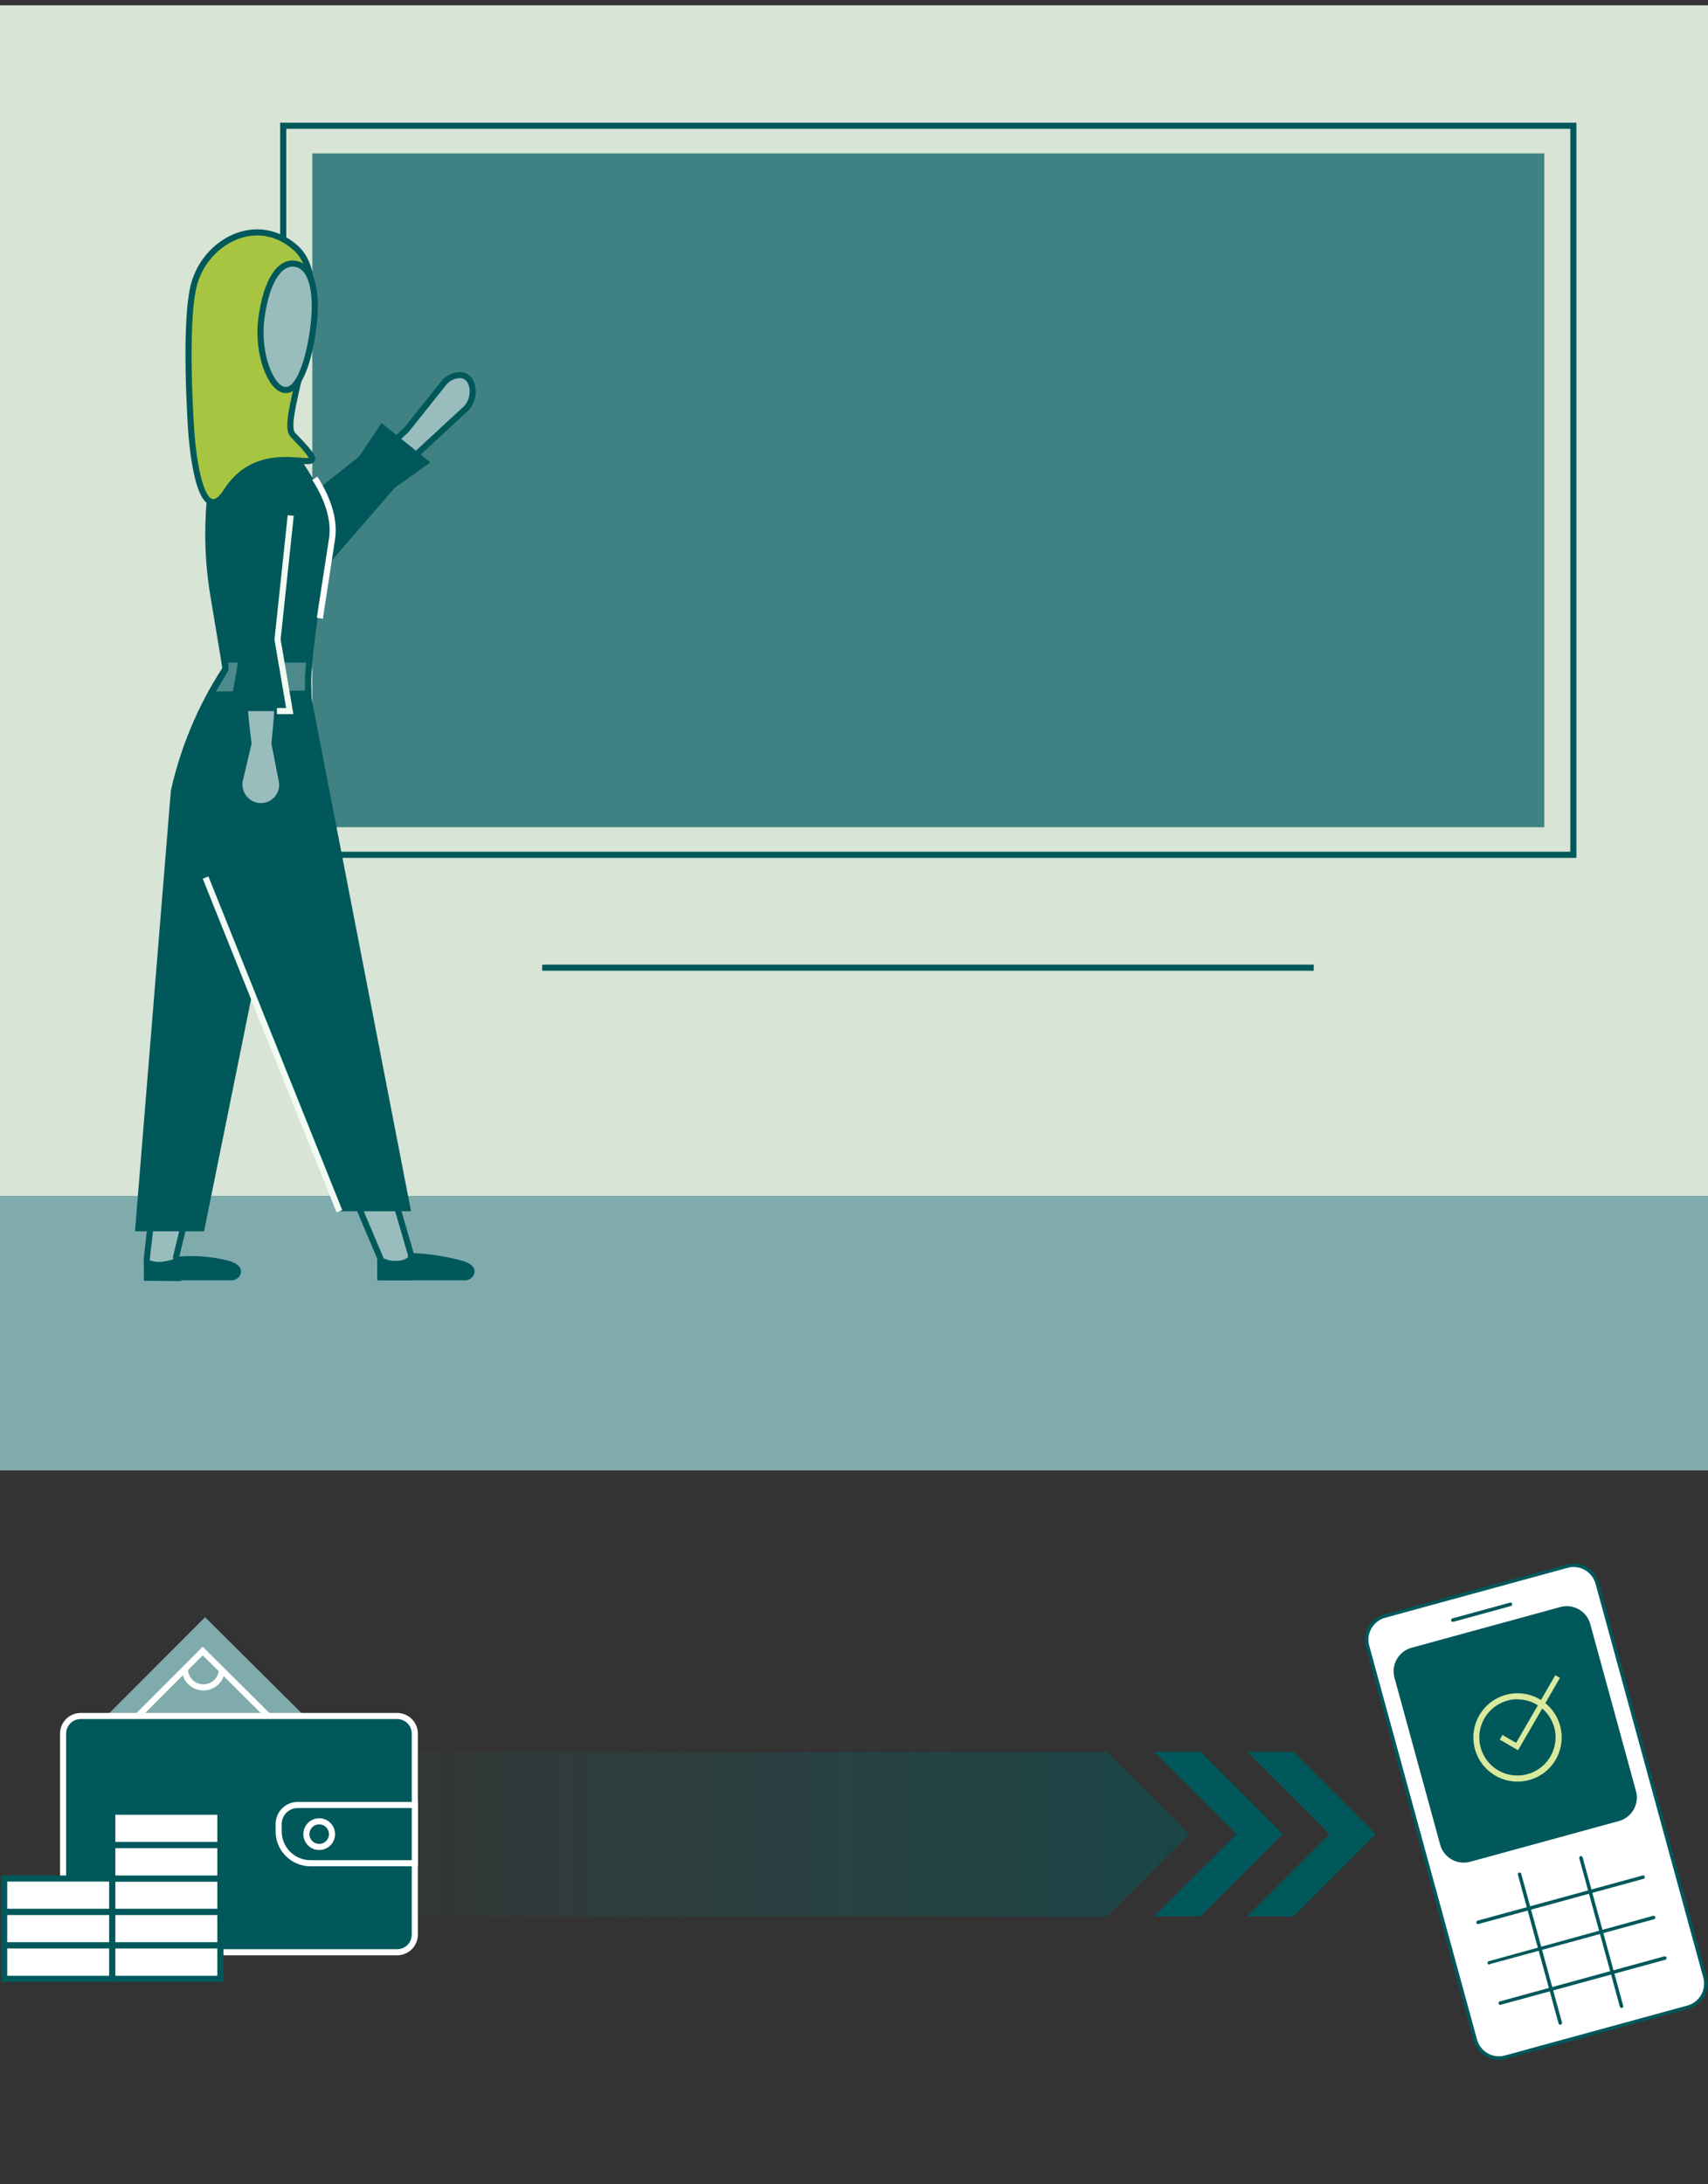 <svg width="280" height="358" viewBox="0 0 280 358" fill="none" xmlns="http://www.w3.org/2000/svg">
<rect x="0" y="0" width="280" height="358" fill="#333333" stroke="none"/>
<g clip-path="url(#clip0_47_22)">
<path d="M280 196H0V241H280V196Z" fill="#80ABAC"/>
<path d="M280 0.87H0V196H280V0.87Z" fill="#D7E4D6"/>
<path opacity="0.5" d="M181.47 314.09H52.33V287.13H181.51L194.97 300.59L181.47 314.09Z" fill="url(#paint0_linear_47_22)"/>
<path d="M196.83 287.12H189.25L202.72 300.59L189.21 314.09H196.79L210.29 300.59L196.83 287.12Z" fill="#00585A"/>
<path d="M212.06 287.12H204.48L217.95 300.59L204.45 314.09H212.03L225.53 300.59L212.06 287.12Z" fill="#00585A"/>
<path d="M51.27 282.6L33.62 265.06L16.1 282.6" fill="#80ABAC"/>
<path d="M45.71 283L33.23 270.6L21.65 282.2" stroke="white" stroke-miterlimit="10"/>
<path d="M36.39 273.52C36.39 274.326 36.07 275.1 35.5 275.67C34.93 276.24 34.156 276.56 33.35 276.56C32.544 276.56 31.771 276.24 31.201 275.67C30.63 275.1 30.31 274.326 30.31 273.52" stroke="white" stroke-miterlimit="10"/>
<path d="M65.11 281.25H13.23C11.634 281.25 10.34 282.544 10.34 284.14V317.08C10.34 318.676 11.634 319.97 13.23 319.97H65.11C66.706 319.97 68 318.676 68 317.08V284.14C68 282.544 66.706 281.25 65.11 281.25Z" fill="#00585A" stroke="white" stroke-miterlimit="10"/>
<path d="M48.81 295.83H68V305.38H50.9C50.214 305.38 49.536 305.245 48.902 304.983C48.269 304.72 47.694 304.336 47.209 303.851C46.724 303.366 46.34 302.791 46.077 302.158C45.815 301.524 45.68 300.846 45.68 300.16V299C45.675 298.586 45.752 298.174 45.907 297.79C46.062 297.406 46.291 297.056 46.582 296.761C46.874 296.466 47.221 296.232 47.603 296.072C47.985 295.912 48.395 295.83 48.81 295.83Z" fill="#00585A" stroke="white" stroke-miterlimit="10"/>
<path d="M52.33 302.71C53.49 302.71 54.43 301.77 54.43 300.61C54.43 299.45 53.49 298.51 52.33 298.51C51.17 298.51 50.23 299.45 50.23 300.61C50.23 301.77 51.17 302.71 52.33 302.71Z" fill="#00585A" stroke="white" stroke-miterlimit="10"/>
<path d="M18.4 307.89H0.68V313.37H18.4V307.89Z" fill="white" stroke="#00585A" stroke-miterlimit="10"/>
<path d="M18.4 313.37H0.68V318.85H18.4V313.37Z" fill="white" stroke="#00585A" stroke-miterlimit="10"/>
<path d="M18.4 318.85H0.68V324.33H18.4V318.85Z" fill="white" stroke="#00585A" stroke-miterlimit="10"/>
<path d="M36.13 307.89H18.41V313.37H36.13V307.89Z" fill="white" stroke="#00585A" stroke-miterlimit="10"/>
<path d="M36.13 313.37H18.41V318.85H36.13V313.37Z" fill="white" stroke="#00585A" stroke-miterlimit="10"/>
<path d="M36.13 296.93H18.41V302.41H36.13V296.93Z" fill="white" stroke="#00585A" stroke-miterlimit="10"/>
<path d="M36.13 302.41H18.41V307.89H36.13V302.41Z" fill="white" stroke="#00585A" stroke-miterlimit="10"/>
<path d="M36.13 318.85H18.41V324.33H36.13V318.85Z" fill="white" stroke="#00585A" stroke-miterlimit="10"/>
<path d="M256.927 256.659L226.999 264.852C224.868 265.435 223.613 267.635 224.197 269.766L241.874 334.34C242.458 336.471 244.658 337.725 246.789 337.142L276.717 328.949C278.848 328.365 280.103 326.165 279.519 324.034L261.842 259.46C261.258 257.33 259.058 256.075 256.927 256.659Z" fill="white"/>
<path d="M245.72 337.6C244.779 337.599 243.865 337.289 243.117 336.718C242.369 336.147 241.829 335.347 241.58 334.44L223.91 269.87C223.609 268.773 223.757 267.602 224.319 266.614C224.882 265.626 225.813 264.902 226.91 264.6L256.84 256.41C257.936 256.11 259.108 256.257 260.096 256.819C261.084 257.382 261.808 258.314 262.11 259.41L279.78 324C279.928 324.542 279.969 325.109 279.898 325.667C279.828 326.225 279.648 326.763 279.37 327.252C279.091 327.74 278.719 328.169 278.275 328.514C277.83 328.858 277.322 329.112 276.78 329.26L246.85 337.45C246.482 337.553 246.102 337.603 245.72 337.6ZM258 256.83C257.662 256.827 257.325 256.87 257 256.96L227.06 265.15C226.113 265.414 225.309 266.041 224.822 266.895C224.335 267.749 224.205 268.761 224.46 269.71L242.14 334.29C242.402 335.238 243.028 336.044 243.883 336.531C244.738 337.019 245.75 337.148 246.7 336.89L276.63 328.7C277.578 328.438 278.384 327.811 278.871 326.957C279.358 326.102 279.487 325.089 279.23 324.14L261.56 259.56C261.43 259.09 261.209 258.65 260.908 258.265C260.608 257.881 260.235 257.56 259.81 257.32C259.261 256.999 258.636 256.83 258 256.83Z" fill="#00585A"/>
<path d="M255.788 263.387L231.405 270.062C229.275 270.645 228.02 272.845 228.604 274.976L236.094 302.339C236.678 304.47 238.878 305.724 241.009 305.141L265.391 298.466C267.522 297.883 268.777 295.682 268.193 293.552L260.702 266.188C260.119 264.058 257.919 262.803 255.788 263.387Z" fill="#00585A"/>
<path d="M248.77 292C247.418 291.999 246.094 291.62 244.946 290.906C243.799 290.191 242.874 289.17 242.277 287.957C241.68 286.744 241.435 285.388 241.569 284.043C241.703 282.698 242.21 281.417 243.035 280.346C243.859 279.274 244.967 278.455 246.232 277.981C247.498 277.506 248.872 277.396 250.197 277.661C251.522 277.927 252.747 278.559 253.732 279.485C254.717 280.41 255.423 281.594 255.77 282.9C256.261 284.755 255.998 286.728 255.04 288.39C254.565 289.213 253.932 289.934 253.177 290.51C252.421 291.087 251.559 291.509 250.64 291.75C250.031 291.916 249.402 292 248.77 292ZM248.77 278.5C248.223 278.499 247.678 278.573 247.15 278.72C245.955 279.038 244.882 279.704 244.065 280.633C243.249 281.561 242.726 282.711 242.563 283.937C242.4 285.163 242.605 286.409 243.151 287.519C243.697 288.628 244.56 289.551 245.63 290.17C246.699 290.785 247.926 291.07 249.156 290.99C250.387 290.911 251.566 290.469 252.547 289.721C253.528 288.974 254.265 287.953 254.668 286.788C255.071 285.622 255.12 284.364 254.81 283.17C254.455 281.846 253.676 280.675 252.592 279.836C251.509 278.996 250.181 278.534 248.81 278.52L248.77 278.5Z" fill="#D9E99D"/>
<path d="M248.86 286.86L245.86 285.12L246.3 284.36L248.54 285.65L254.97 274.56L255.73 275L248.86 286.86Z" fill="#D9E99D"/>
<path d="M255.78 331.85C255.717 331.847 255.657 331.826 255.607 331.788C255.557 331.751 255.52 331.699 255.5 331.64L248.85 307.32C248.831 307.282 248.821 307.24 248.821 307.197C248.82 307.155 248.829 307.112 248.847 307.074C248.864 307.035 248.89 307 248.923 306.973C248.955 306.945 248.993 306.925 249.035 306.914C249.076 306.903 249.119 306.901 249.161 306.908C249.203 306.915 249.242 306.932 249.277 306.956C249.312 306.981 249.341 307.012 249.362 307.049C249.384 307.086 249.396 307.128 249.4 307.17L256.06 331.48C256.071 331.517 256.074 331.555 256.07 331.593C256.065 331.631 256.053 331.668 256.035 331.702C256.016 331.735 255.991 331.765 255.961 331.788C255.931 331.812 255.897 331.83 255.86 331.84L255.78 331.85Z" fill="#00585A"/>
<path d="M265.83 329.1C265.767 329.1 265.705 329.08 265.655 329.042C265.604 329.004 265.567 328.951 265.55 328.89L258.9 304.57C258.888 304.534 258.883 304.496 258.887 304.458C258.891 304.42 258.902 304.383 258.921 304.35C258.94 304.317 258.966 304.289 258.997 304.266C259.027 304.244 259.063 304.228 259.1 304.22C259.173 304.202 259.25 304.212 259.315 304.249C259.38 304.287 259.429 304.348 259.45 304.42L266.1 328.74C266.112 328.776 266.116 328.814 266.112 328.852C266.109 328.89 266.097 328.927 266.078 328.96C266.059 328.993 266.034 329.022 266.003 329.044C265.972 329.067 265.937 329.082 265.9 329.09L265.83 329.1Z" fill="#00585A"/>
<path d="M242.3 315.35C242.238 315.35 242.178 315.329 242.129 315.291C242.08 315.253 242.045 315.2 242.03 315.14C242.011 315.067 242.022 314.99 242.059 314.925C242.097 314.859 242.158 314.811 242.23 314.79L269.23 307.4C269.268 307.382 269.31 307.372 269.353 307.371C269.395 307.371 269.438 307.379 269.476 307.397C269.515 307.415 269.55 307.441 269.577 307.473C269.605 307.506 269.625 307.544 269.636 307.585C269.647 307.626 269.649 307.669 269.642 307.711C269.635 307.753 269.618 307.793 269.594 307.828C269.569 307.863 269.538 307.892 269.501 307.913C269.464 307.934 269.422 307.947 269.38 307.95L242.38 315.34L242.3 315.35Z" fill="#00585A"/>
<path d="M244.12 322C244.055 321.995 243.993 321.967 243.945 321.922C243.897 321.877 243.866 321.817 243.856 321.752C243.847 321.687 243.86 321.621 243.894 321.564C243.927 321.507 243.979 321.464 244.04 321.44L271 314C271.073 313.982 271.15 313.992 271.216 314.029C271.281 314.067 271.329 314.128 271.35 314.2C271.369 314.274 271.359 314.353 271.322 314.42C271.284 314.487 271.223 314.537 271.15 314.56L244.15 321.94L244.12 322Z" fill="#00585A"/>
<path d="M245.93 328.59C245.865 328.585 245.803 328.557 245.755 328.512C245.707 328.467 245.676 328.407 245.666 328.342C245.657 328.277 245.67 328.211 245.704 328.154C245.737 328.097 245.789 328.054 245.85 328.03L272.85 320.64C272.924 320.622 273.003 320.634 273.068 320.673C273.134 320.712 273.181 320.776 273.2 320.85C273.212 320.886 273.217 320.924 273.213 320.962C273.209 321 273.198 321.037 273.179 321.07C273.16 321.103 273.134 321.132 273.103 321.154C273.073 321.177 273.037 321.192 273 321.2L246 328.58L245.93 328.59Z" fill="#00585A"/>
<path d="M238.18 265.82C238.117 265.819 238.057 265.798 238.006 265.76C237.956 265.723 237.919 265.67 237.9 265.61C237.889 265.573 237.886 265.535 237.891 265.497C237.895 265.459 237.907 265.422 237.925 265.389C237.944 265.355 237.969 265.326 237.999 265.302C238.029 265.278 238.063 265.261 238.1 265.25L247.54 262.67C247.577 262.66 247.615 262.656 247.654 262.661C247.692 262.665 247.728 262.677 247.762 262.695C247.795 262.714 247.825 262.739 247.848 262.769C247.872 262.799 247.89 262.833 247.9 262.87C247.919 262.943 247.908 263.02 247.871 263.086C247.834 263.151 247.772 263.199 247.7 263.22L238.25 265.81L238.18 265.82Z" fill="#00585A"/>
<path d="M253.17 25.14H51.2V135.58H253.17V25.14Z" fill="#408283"/>
<path d="M257.93 20.61H46.43V140.1H257.93V20.61Z" stroke="#00585A" stroke-miterlimit="10"/>
<path d="M88.88 158.6H215.36" stroke="#00585A" stroke-miterlimit="10"/>
<path d="M46.22 97.4C50.074 93.992 53.563 90.191 56.63 86.06L58.83 83.2L76.26 67.08C78.26 65.32 77.8 61.25 75.17 61.49H75.1C74.183 61.59 73.343 62.046 72.76 62.76L66.61 70.47L55.73 80.47L53.32 82.1C49 85.07 44.63 88 41.05 91.81L46.22 97.4Z" fill="#99BCBD" stroke="#00585A" stroke-miterlimit="10"/>
<path d="M45.11 85.8L58.88 74.8L62.55 69.33L70.56 75.79L64.72 79.94L54.27 92L45.11 85.8Z" fill="#00585A"/>
<path d="M37.97 168.48L28.87 205.99L29.13 209.46L24.09 209.42L24.07 206.2L28.4 168.71L37.97 168.48Z" fill="#99BCBD" stroke="#00585A" stroke-miterlimit="10"/>
<path d="M56.53 168.4L67.38 205.67V209.31H62.34V206.2L46.32 168.4H56.53Z" fill="#99BCBD" stroke="#00585A" stroke-miterlimit="10"/>
<path d="M44.7 69.33C44.7 69.33 55.5 81.52 54.18 88.11C54.18 88.11 50.08 110.88 51.11 114.66L33.45 201.81H22.13L28 129.72C29.577 122.579 32.415 115.776 36.38 109.63L36.46 109.51L34.46 97.51C33.161 89.593 33.419 81.498 35.22 73.68L36.28 69.32L44.7 69.33Z" fill="#00585A"/>
<path d="M51.26 108.37C50.887 110.447 50.836 112.568 51.11 114.66L67.38 198.52H55.64L28 129.72C29.577 122.579 32.415 115.776 36.38 109.63L36.46 109.51L36.3 108.37H51.26Z" fill="#00585A"/>
<path d="M23.76 206.2V209.84H37.93C38.286 209.848 38.635 209.735 38.919 209.519C39.202 209.302 39.404 208.996 39.49 208.65C39.62 208 39.32 207.21 37.57 206.65C34.77 205.935 31.868 205.705 28.99 205.97C28.99 205.97 29.11 206.36 27.06 206.72C25.933 206.964 24.756 206.779 23.76 206.2Z" fill="#00585A"/>
<path d="M62 205.7V209.84H76.22C76.575 209.848 76.923 209.734 77.204 209.518C77.486 209.301 77.686 208.995 77.77 208.65C77.91 208 77.61 207.21 75.85 206.65C73.088 205.902 70.25 205.47 67.39 205.36C67.39 205.36 67 206.65 65 206.65C63.918 206.704 62.853 206.367 62 205.7Z" fill="#00585A"/>
<path d="M37.01 109.7L36.88 108.1H50.72L50.5 110.93L50.56 113.67L34.58 113.82L37.01 109.7Z" fill="#4C8A8B"/>
<path d="M50.18 108.6L50 110.89V110.99V113.18L35.41 113.32L37.31 110.09L37.47 109.82V109.51L37.4 108.6H50.18ZM51.26 107.6H36.34L36.5 109.6L33.7 114.35L51.07 114.19L51 111L51.26 107.63V107.6Z" fill="#00585A"/>
<path d="M52.43 101.33C52.71 99.52 54.43 88.33 54.43 88.33C54.96 84.89 53.43 81.21 51.61 78.39" fill="#00585A"/>
<path d="M52.43 101.33C52.71 99.52 54.43 88.33 54.43 88.33C54.96 84.89 53.43 81.21 51.61 78.39" stroke="white" stroke-miterlimit="10"/>
<path d="M38.78 86.36C38.662 91.505 39.071 96.648 40 101.71L40.61 105.26C39.922 110.063 39.878 114.936 40.48 119.75L40.74 121.83L39.28 128.02C39.2 128.509 39.225 129.009 39.355 129.487C39.484 129.964 39.714 130.409 40.03 130.79L40.08 130.85C40.415 131.259 40.838 131.586 41.318 131.807C41.798 132.028 42.321 132.137 42.849 132.125C43.377 132.114 43.896 131.982 44.366 131.74C44.835 131.499 45.244 131.153 45.56 130.73C45.836 130.365 46.038 129.95 46.153 129.507C46.268 129.064 46.294 128.603 46.23 128.15L45 121.88L45.26 119.13C45.712 114.355 45.537 109.54 44.74 104.81L45.18 101.94C45.97 96.79 46.77 91.57 46.44 86.37L38.78 86.36Z" fill="#99BCBD" stroke="#00585A" stroke-miterlimit="10"/>
<path d="M42.61 79.44C43.936 79.44 45.208 79.967 46.145 80.905C47.083 81.842 47.61 83.114 47.61 84.44L45.5 104.81L47.5 116.55H37.64L39.64 104.98L37.55 84.49C37.566 83.159 38.106 81.887 39.053 80.951C40 80.015 41.278 79.49 42.61 79.49" fill="#00585A"/>
<path d="M47.66 84.49L45.5 104.81L47.5 116.55H45.4" stroke="#F2FBF3" stroke-miterlimit="10"/>
<path d="M55.64 198.52L33.7 143.83" stroke="#F2FBF3" stroke-miterlimit="10"/>
<path d="M31.33 70.34C31.33 70.34 32.33 87.9 37.14 80.49C44 69.86 57.26 80.81 48 71.25C45.52 68.69 55.73 47.11 48.48 40.64C42.17 35 33.82 39.5 31.85 46.47C30.09 52.72 31.33 70.34 31.33 70.34Z" fill="#A7C540" stroke="#00585A" stroke-miterlimit="10"/>
<path d="M51.39 53.49C50.73 58.87 49.04 64.21 46.67 63.92C44.3 63.63 42.16 57.81 42.82 52.43C43.48 47.05 45.39 42.86 48.31 43.22C51.23 43.58 52.06 48.11 51.39 53.49Z" fill="#99BCBD" stroke="#00585A" stroke-miterlimit="10"/>
</g>
<defs>
<linearGradient id="paint0_linear_47_22" x1="52.33" y1="300.61" x2="194.97" y2="300.61" gradientUnits="userSpaceOnUse">
<stop stop-color="#267172" stop-opacity="0"/>
<stop offset="1" stop-color="#00585A"/>
</linearGradient>
<clipPath id="clip0_47_22">
<rect width="280" height="357.6" fill="white"/>
</clipPath>
</defs>
</svg>
